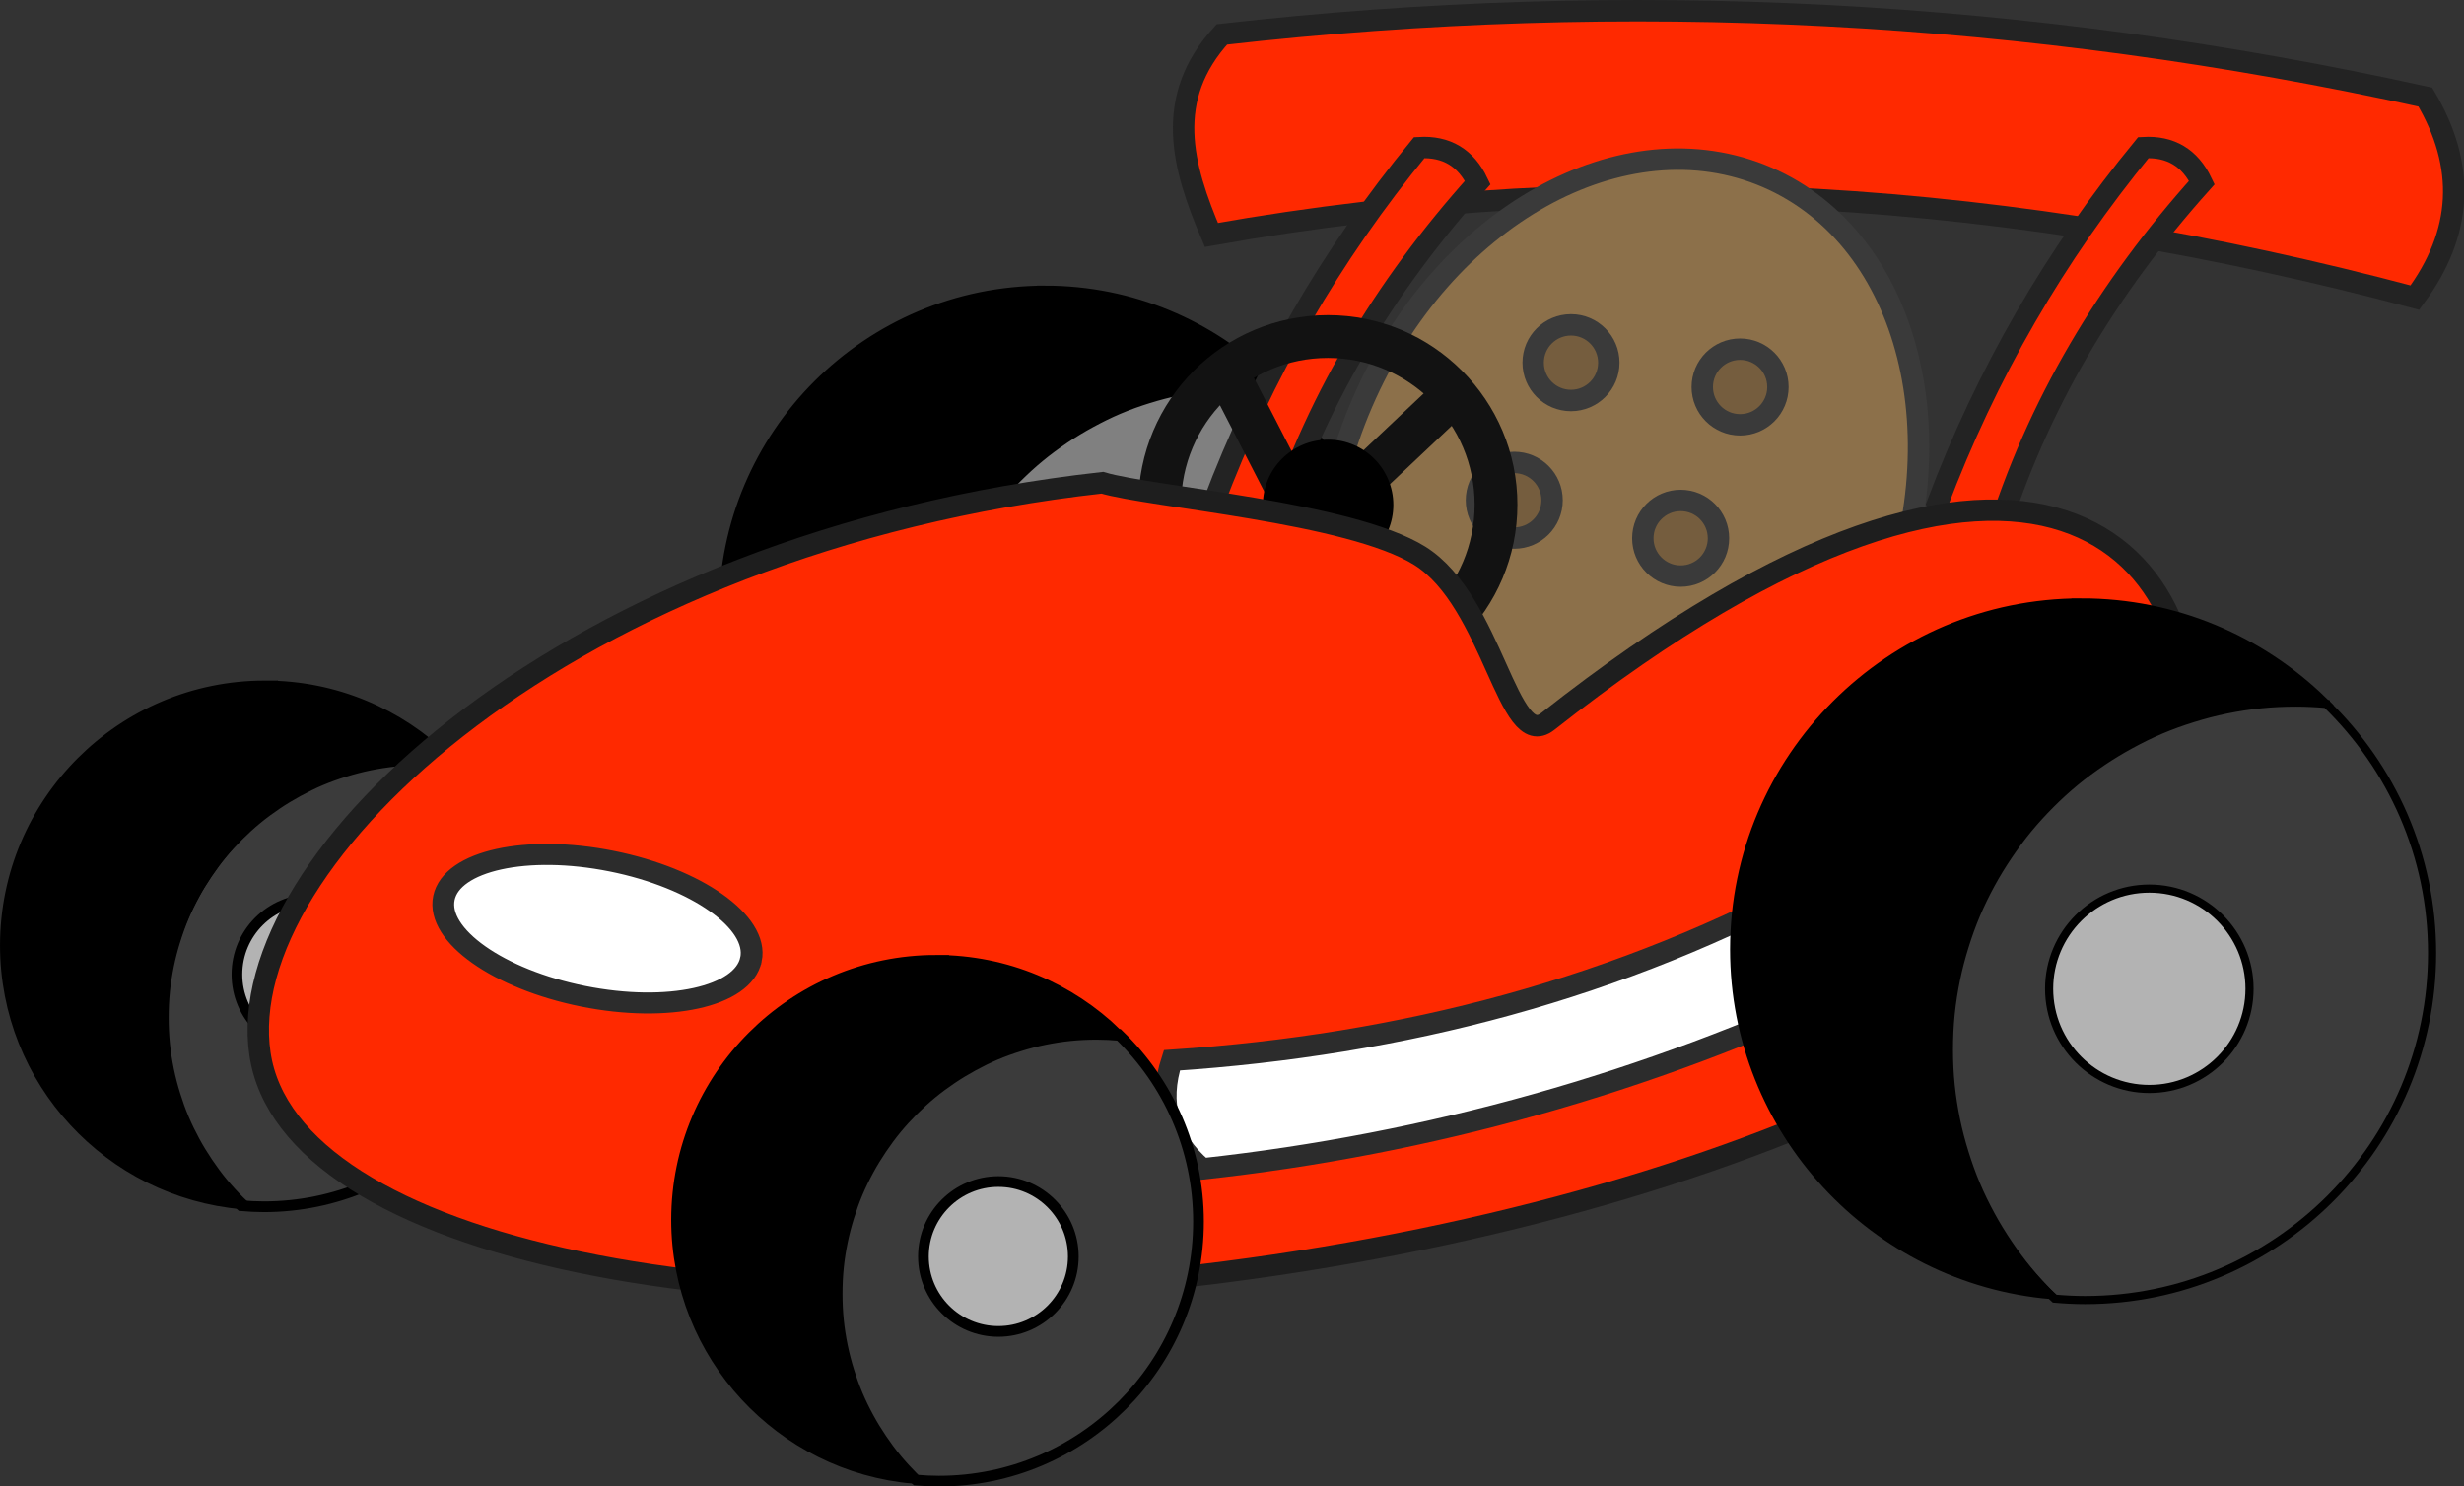 <?xml version="1.0" encoding="UTF-8" standalone="no"?>
<!-- Created with Inkscape (http://www.inkscape.org/) -->

<svg
   xmlns:dc="http://purl.org/dc/elements/1.1/"
   xmlns:cc="http://creativecommons.org/ns#"
   xmlns:rdf="http://www.w3.org/1999/02/22-rdf-syntax-ns#"
   xmlns:svg="http://www.w3.org/2000/svg"
   xmlns="http://www.w3.org/2000/svg"
   xmlns:xlink="http://www.w3.org/1999/xlink"
   xmlns:sodipodi="http://sodipodi.sourceforge.net/DTD/sodipodi-0.dtd"
   xmlns:inkscape="http://www.inkscape.org/namespaces/inkscape"
   width="921.171"
   height="555.834"
   id="svg2"
   version="1.1"
   inkscape:version="0.48.4 r9939"
   sodipodi:docname="Red Kart.svg">
  <rect width="100%" height="100%" fill="#333333" stroke="none"/>
  <defs
     id="defs4">
    <linearGradient
       id="linearGradient21452">
      <stop
         style="stop-color:#ffe632;stop-opacity:1;"
         offset="0"
         id="stop21454" />
      <stop
         style="stop-color:#ff5232;stop-opacity:1;"
         offset="1"
         id="stop21456" />
    </linearGradient>
    <linearGradient
       id="linearGradient3173-9-4">
      <stop
         id="stop3175-9"
         style="stop-color:#a5a5a5;stop-opacity:1"
         offset="0" />
      <stop
         id="stop3177-8"
         style="stop-color:#000000;stop-opacity:1"
         offset="1" />
    </linearGradient>
    <linearGradient
       id="linearGradient3203-3">
      <stop
         id="stop3205-75"
         style="stop-color:#ffb142;stop-opacity:1"
         offset="0" />
      <stop
         id="stop4092-1"
         style="stop-color:#ffb141;stop-opacity:1"
         offset="0.887" />
      <stop
         id="stop3207-1-6"
         style="stop-color:#c87600;stop-opacity:1"
         offset="1" />
    </linearGradient>
    <filter
       id="filter5029-5-8"
       inkscape:label="filter1"
       color-interpolation-filters="sRGB">
      <feColorMatrix
         id="feColorMatrix5031-5-3"
         type="hueRotate"
         values="44.471" />
    </filter>
    <linearGradient
       id="linearGradient4894">
      <stop
         id="stop4896"
         offset="0"
         style="stop-color:#5f0000;stop-opacity:0;" />
      <stop
         id="stop4898"
         offset="0.5"
         style="stop-color:#ff0000;stop-opacity:0;" />
      <stop
         id="stop4900"
         offset="1"
         style="stop-color:#590000;stop-opacity:1;" />
    </linearGradient>
    <linearGradient
       id="linearGradient2077">
      <stop
         id="stop2079"
         offset="0"
         style="stop-color:#ffffff;stop-opacity:1;" />
      <stop
         id="stop2081"
         offset="1"
         style="stop-color:#ffffff;stop-opacity:0;" />
    </linearGradient>
    <linearGradient
       id="linearGradient2065">
      <stop
         id="stop2067"
         offset="0"
         style="stop-color:#00575f;stop-opacity:0;" />
      <stop
         id="stop2073"
         offset="0.5"
         style="stop-color:#0062ff;stop-opacity:0;" />
      <stop
         id="stop2069"
         offset="1"
         style="stop-color:#002859;stop-opacity:1;" />
    </linearGradient>
    <filter
       color-interpolation-filters="sRGB"
       id="filter5029"
       inkscape:label="filter1">
      <feColorMatrix
         id="feColorMatrix5031"
         type="hueRotate"
         values="44.471" />
    </filter>
    <radialGradient
       inkscape:collect="always"
       xlink:href="#linearGradient21452"
       id="radialGradient21530"
       gradientUnits="userSpaceOnUse"
       gradientTransform="matrix(4.223,0,0,0.537,754.322,1278.427)"
       cx="-115.25"
       cy="317.681"
       fx="-115.25"
       fy="317.681"
       r="127.65" />
    <radialGradient
       inkscape:collect="always"
       xlink:href="#linearGradient21452"
       id="radialGradient21532"
       gradientUnits="userSpaceOnUse"
       gradientTransform="matrix(4.214,0.272,-0.045,0.694,775.627,1231.656)"
       cx="-115.25"
       cy="498.487"
       fx="-115.25"
       fy="498.487"
       r="127.65" />
  </defs>
  <sodipodi:namedview
     id="base"
     pagecolor="#ffffff"
     bordercolor="#666666"
     borderopacity="1.0"
     inkscape:pageopacity="0.0"
     inkscape:pageshadow="2"
     inkscape:zoom="0.35"
     inkscape:cx="359.6792"
     inkscape:cy="101.87311"
     inkscape:document-units="px"
     inkscape:current-layer="layer1"
     showgrid="false"
     inkscape:window-width="960"
     inkscape:window-height="1181"
     inkscape:window-x="0"
     inkscape:window-y="19"
     inkscape:window-maximized="0"
     fit-margin-top="0"
     fit-margin-left="0"
     fit-margin-right="0"
     fit-margin-bottom="0" />
  <g
     inkscape:label="Layer 1"
     inkscape:groupmode="layer"
     id="layer1"
     transform="translate(210.611,-774.895)">
    <g
       id="g3956">
      <g
         transform="matrix(1.731,0,0,1.731,-0.712,545.151)"
         id="g3794">
        <path
           inkscape:connector-curvature="0"
           style="fill:#808080;fill-opacity:1;fill-rule:nonzero;stroke:#000000;stroke-width:2.311;stroke-miterlimit:4;stroke-opacity:1;stroke-dasharray:none"
           d="m 153.357,215.862 c -1.998,-0.173 -4.02,-0.281 -6.062,-0.281 -2.39,0 -4.734,0.107 -7.062,0.344 -2.328,0.237 -4.652,0.601 -6.906,1.062 -2.254,0.462 -4.456,1.044 -6.625,1.719 -2.169,0.675 -4.303,1.436 -6.375,2.312 -2.072,0.877 -4.068,1.87 -6.031,2.938 -1.963,1.067 -3.876,2.223 -5.719,3.469 -1.843,1.246 -3.633,2.556 -5.344,3.969 -1.711,1.412 -3.339,2.901 -4.906,4.469 -1.568,1.568 -3.088,3.226 -4.5,4.938 -1.412,1.711 -2.723,3.501 -3.969,5.344 -1.246,1.843 -2.402,3.724 -3.469,5.688 -1.067,1.963 -2.061,3.99 -2.938,6.062 -0.877,2.072 -1.637,4.206 -2.312,6.375 -0.675,2.169 -1.257,4.371 -1.719,6.625 -0.462,2.254 -0.826,4.547 -1.062,6.875 -0.237,2.328 -0.344,4.703 -0.344,7.094 0,2.39 0.107,4.766 0.344,7.094 0.237,2.328 0.601,4.621 1.062,6.875 0.462,2.254 1.044,4.456 1.719,6.625 0.675,2.169 1.436,4.303 2.312,6.375 0.877,2.072 1.87,4.099 2.938,6.062 1.067,1.963 2.223,3.844 3.469,5.688 1.246,1.843 2.556,3.633 3.969,5.344 1.412,1.711 2.932,3.37 4.5,4.938 0.251,0.251 0.527,0.472 0.781,0.719 1.998,0.173 4.02,0.281 6.063,0.281 38.246,0 69.281,-31.036 69.281,-69.281 0,-19.505 -8.108,-37.123 -21.094,-49.719 z"
           id="path3796" />
        <path
           inkscape:connector-curvature="0"
           style="fill:#000000;fill-opacity:1;fill-rule:nonzero;stroke:#000000;stroke-width:2.311;stroke-miterlimit:4;stroke-opacity:1;stroke-dasharray:none"
           d="m 104.455,195.585 c -38.246,0 -69.313,31.036 -69.313,69.281 0,36.203 27.84,65.926 63.25,69 -0.255,-0.247 -0.53,-0.468 -0.781,-0.719 -1.568,-1.568 -3.088,-3.226 -4.5,-4.938 -1.412,-1.711 -2.723,-3.501 -3.969,-5.344 -1.246,-1.843 -2.402,-3.724 -3.469,-5.688 -1.067,-1.963 -2.061,-3.99 -2.938,-6.062 -0.877,-2.072 -1.637,-4.206 -2.312,-6.375 -0.675,-2.169 -1.257,-4.371 -1.719,-6.625 -0.462,-2.254 -0.826,-4.547 -1.062,-6.875 -0.237,-2.328 -0.344,-4.703 -0.344,-7.094 0,-2.39 0.107,-4.766 0.344,-7.094 0.237,-2.328 0.601,-4.621 1.062,-6.875 0.462,-2.254 1.044,-4.456 1.719,-6.625 0.675,-2.169 1.436,-4.303 2.312,-6.375 0.877,-2.072 1.87,-4.099 2.938,-6.062 1.067,-1.963 2.223,-3.844 3.469,-5.688 1.246,-1.843 2.556,-3.633 3.969,-5.344 1.412,-1.711 2.932,-3.37 4.5,-4.938 1.568,-1.568 3.195,-3.056 4.906,-4.469 1.711,-1.412 3.501,-2.723 5.344,-3.969 1.843,-1.246 3.755,-2.402 5.719,-3.469 1.963,-1.067 3.959,-2.061 6.031,-2.938 2.072,-0.877 4.206,-1.637 6.375,-2.312 2.169,-0.675 4.371,-1.257 6.625,-1.719 2.254,-0.462 4.578,-0.826 6.906,-1.062 2.328,-0.237 4.672,-0.344 7.062,-0.344 2.043,0 4.065,0.108 6.062,0.281 -12.476,-12.101 -29.447,-19.562 -48.188,-19.562 z"
           id="path3798" />
        <path
           sodipodi:type="arc"
           style="fill:#b3b3b3;fill-opacity:1;fill-rule:nonzero;stroke:#000000;stroke-width:2.311;stroke-miterlimit:4;stroke-opacity:1;stroke-dasharray:none"
           id="path3800"
           sodipodi:cx="-217.14285"
           sodipodi:cy="752.36218"
           sodipodi:rx="20"
           sodipodi:ry="20"
           d="m -197.143,752.362 c 0,11.046 -8.954,20 -20,20 -11.046,0 -20,-8.954 -20,-20 0,-11.046 8.954,-20 20,-20 11.046,0 20,8.954 20,20 z"
           transform="translate(335.156,-479.643)" />
      </g>
      <path
         style="fill:#ff2900;fill-opacity:1;fill-rule:nonzero;stroke:#232323;stroke-width:8;stroke-miterlimit:4;stroke-opacity:1;stroke-dasharray:none"
         d="M 692.184,886.178 C 543.868,846.633 394.065,835.667 242.279,862.744 c -10.961,-25.633 -17.998,-51.062 3.906,-74.984 151.27,-17.183 301.238,-9.372 449.905,23.434 15.361,25.863 14.059,50.857 -3.906,74.984 z"
         id="path20718"
         sodipodi:nodetypes="ccccc"
         inkscape:connector-curvature="0" />
      <path
         inkscape:connector-curvature="0"
         sodipodi:nodetypes="ccccc"
         id="path21460"
         d="m 612.552,843.158 c -34.948,38.934 -61.56,82.845 -77.074,133.379 -9.392,-0.716 -18.111,-2.596 -21.872,-13.056 18.401,-48.811 44.092,-93.271 77.074,-133.379 10.145,-0.588 17.436,3.764 21.872,13.056 z"
         style="fill:#ff2900;fill-opacity:1;fill-rule:nonzero;stroke:#232323;stroke-width:8;stroke-miterlimit:4;stroke-opacity:1;stroke-dasharray:none" />
      <path
         style="fill:#ff2900;fill-opacity:1;fill-rule:nonzero;stroke:#232323;stroke-width:8;stroke-miterlimit:4;stroke-opacity:1;stroke-dasharray:none"
         d="m 341.832,843.158 c -34.948,38.934 -61.56,82.845 -77.074,133.379 -9.392,-0.716 -18.111,-2.596 -21.872,-13.056 18.401,-48.811 44.092,-93.271 77.074,-133.379 10.145,-0.588 17.436,3.764 21.872,13.056 z"
         id="path3898"
         sodipodi:nodetypes="ccccc"
         inkscape:connector-curvature="0" />
      <path
         transform="matrix(0.726,0.314,-0.314,0.726,121.398,341.069)"
         d="m 765.696,589.143 c 0,95.957 -59.698,173.746 -133.34,173.746 -73.642,0 -133.34,-77.789 -133.34,-173.746 0,-95.957 59.698,-173.746 133.34,-173.746 73.642,0 133.34,77.789 133.34,173.746 z"
         sodipodi:ry="173.74623"
         sodipodi:rx="133.34013"
         sodipodi:cy="589.14349"
         sodipodi:cx="632.35547"
         id="path3900"
         style="fill:#8c704a;fill-opacity:1;fill-rule:nonzero;stroke:#3a3a3a;stroke-width:10.118;stroke-miterlimit:4;stroke-opacity:1;stroke-dasharray:none"
         sodipodi:type="arc" />
      <path
         sodipodi:type="arc"
         style="fill:#755d3e;fill-opacity:1;fill-rule:nonzero;stroke:#3a3a3a;stroke-width:8;stroke-linecap:round;stroke-linejoin:round;stroke-miterlimit:4;stroke-opacity:1;stroke-dasharray:none"
         id="path3910"
         sodipodi:cx="570.73621"
         sodipodi:cy="491.15872"
         sodipodi:rx="14.142136"
         sodipodi:ry="14.142136"
         d="m 584.878,491.159 c 0,7.81 -6.332,14.142 -14.142,14.142 -7.81,0 -14.142,-6.332 -14.142,-14.142 0,-7.81 6.332,-14.142 14.142,-14.142 7.81,0 14.142,6.332 14.142,14.142 z"
         transform="translate(-215.243,470.793)" />
      <path
         transform="translate(-194.03,419.347)"
         d="m 584.878,491.159 c 0,7.81 -6.332,14.142 -14.142,14.142 -7.81,0 -14.142,-6.332 -14.142,-14.142 0,-7.81 6.332,-14.142 14.142,-14.142 7.81,0 14.142,6.332 14.142,14.142 z"
         sodipodi:ry="14.142136"
         sodipodi:rx="14.142136"
         sodipodi:cy="491.15872"
         sodipodi:cx="570.73621"
         id="path3904"
         style="fill:#755d3e;fill-opacity:1;fill-rule:nonzero;stroke:#3a3a3a;stroke-width:8;stroke-linecap:round;stroke-linejoin:round;stroke-miterlimit:4;stroke-opacity:1;stroke-dasharray:none"
         sodipodi:type="arc" />
      <path
         sodipodi:type="arc"
         style="fill:#755d3e;fill-opacity:1;fill-rule:nonzero;stroke:#3a3a3a;stroke-width:8;stroke-linecap:round;stroke-linejoin:round;stroke-miterlimit:4;stroke-opacity:1;stroke-dasharray:none"
         id="path3906"
         sodipodi:cx="570.73621"
         sodipodi:cy="491.15872"
         sodipodi:rx="14.142136"
         sodipodi:ry="14.142136"
         d="m 584.878,491.159 c 0,7.81 -6.332,14.142 -14.142,14.142 -7.81,0 -14.142,-6.332 -14.142,-14.142 0,-7.81 6.332,-14.142 14.142,-14.142 7.81,0 14.142,6.332 14.142,14.142 z"
         transform="translate(-130.809,428.439)" />
      <path
         transform="translate(-153.032,485.007)"
         d="m 584.878,491.159 c 0,7.81 -6.332,14.142 -14.142,14.142 -7.81,0 -14.142,-6.332 -14.142,-14.142 0,-7.81 6.332,-14.142 14.142,-14.142 7.81,0 14.142,6.332 14.142,14.142 z"
         sodipodi:ry="14.142136"
         sodipodi:rx="14.142136"
         sodipodi:cy="491.15872"
         sodipodi:cx="570.73621"
         id="path3908"
         style="fill:#755d3e;fill-opacity:1;fill-rule:nonzero;stroke:#3a3a3a;stroke-width:8;stroke-linecap:round;stroke-linejoin:round;stroke-miterlimit:4;stroke-opacity:1;stroke-dasharray:none"
         sodipodi:type="arc" />
    </g>
    <g
       id="g3970">
      <g
         transform="translate(-141.704,878.73)"
         id="g2459">
        <path
           inkscape:connector-curvature="0"
           style="fill:#3b3b3b;fill-opacity:1;fill-rule:nonzero;stroke:#000000;stroke-width:4;stroke-miterlimit:4;stroke-opacity:1;stroke-dasharray:none"
           d="m 97.252,180.702 c -2.799,-0.243 -5.631,-0.394 -8.492,-0.394 -3.348,0 -6.632,0.15 -9.893,0.481 -3.261,0.332 -6.516,0.842 -9.674,1.488 -3.158,0.647 -6.242,1.462 -9.28,2.408 -3.038,0.946 -6.027,2.011 -8.93,3.239 -2.902,1.228 -5.698,2.62 -8.448,4.115 -2.75,1.495 -5.429,3.114 -8.011,4.859 -2.582,1.745 -5.088,3.581 -7.485,5.559 -2.397,1.978 -4.677,4.064 -6.872,6.26 -2.196,2.196 -4.325,4.519 -6.303,6.916 -1.978,2.397 -3.815,4.904 -5.559,7.485 -1.745,2.582 -3.364,5.217 -4.859,7.967 -1.495,2.75 -2.886,5.59 -4.115,8.492 -1.228,2.902 -2.294,5.891 -3.239,8.93 -0.946,3.038 -1.761,6.122 -2.408,9.28 -0.647,3.158 -1.157,6.369 -1.488,9.63 -0.332,3.261 -0.482,6.588 -0.482,9.937 0,3.348 0.15,6.675 0.482,9.937 0.332,3.261 0.842,6.472 1.488,9.63 0.647,3.158 1.462,6.242 2.408,9.28 0.946,3.038 2.011,6.027 3.239,8.93 1.228,2.902 2.62,5.742 4.115,8.492 1.495,2.75 3.114,5.385 4.859,7.967 1.745,2.582 3.581,5.088 5.559,7.485 1.978,2.397 4.108,4.72 6.303,6.916 0.351,0.351 0.738,0.661 1.094,1.007 2.799,0.243 5.631,0.394 8.492,0.394 53.573,0 97.046,-43.473 97.046,-97.046 0,-27.322 -11.358,-52.001 -29.547,-69.644 z"
           id="path3780" />
        <path
           inkscape:connector-curvature="0"
           style="fill:#000000;fill-opacity:1;fill-rule:nonzero;stroke:#000000;stroke-width:4;stroke-miterlimit:4;stroke-opacity:1;stroke-dasharray:none"
           d="m 30.193,152.641 c -53.573,0 -97.09,43.473 -97.09,97.046 0,50.712 38.997,92.346 88.598,96.652 -0.357,-0.346 -0.743,-0.656 -1.094,-1.007 -2.196,-2.196 -4.325,-4.519 -6.303,-6.916 -1.978,-2.397 -3.815,-4.904 -5.559,-7.485 -1.745,-2.582 -3.364,-5.217 -4.859,-7.967 -1.495,-2.75 -2.886,-5.59 -4.115,-8.492 -1.228,-2.902 -2.294,-5.891 -3.239,-8.93 -0.946,-3.038 -1.761,-6.122 -2.408,-9.28 -0.647,-3.158 -1.157,-6.369 -1.488,-9.63 -0.332,-3.261 -0.482,-6.588 -0.482,-9.937 0,-3.348 0.15,-6.675 0.482,-9.937 0.332,-3.261 0.842,-6.472 1.488,-9.63 0.647,-3.158 1.462,-6.242 2.408,-9.28 0.946,-3.038 2.011,-6.027 3.239,-8.93 1.228,-2.902 2.62,-5.742 4.115,-8.492 1.495,-2.75 3.114,-5.385 4.859,-7.967 1.745,-2.582 3.581,-5.088 5.559,-7.485 1.978,-2.397 4.108,-4.72 6.303,-6.916 2.196,-2.196 4.476,-4.281 6.872,-6.26 2.397,-1.978 4.904,-3.815 7.485,-5.559 2.582,-1.745 5.26,-3.364 8.011,-4.859 2.75,-1.495 5.546,-2.886 8.448,-4.115 2.902,-1.228 5.891,-2.294 8.93,-3.239 3.038,-0.946 6.122,-1.761 9.28,-2.408 3.158,-0.647 6.413,-1.157 9.674,-1.488 3.261,-0.332 6.545,-0.481 9.893,-0.481 2.861,0 5.693,0.151 8.492,0.394 -17.476,-16.951 -41.248,-27.402 -67.499,-27.402 z"
           id="path3782" />
        <path
           sodipodi:type="arc"
           style="fill:#b3b3b3;fill-opacity:1;fill-rule:nonzero;stroke:#000000;stroke-width:2.856;stroke-miterlimit:4;stroke-opacity:1;stroke-dasharray:none"
           id="path3784"
           sodipodi:cx="-217.14285"
           sodipodi:cy="752.36218"
           sodipodi:rx="20"
           sodipodi:ry="20"
           d="m -197.143,752.362 c 0,11.046 -8.954,20 -20,20 -11.046,0 -20,-8.954 -20,-20 0,-11.046 8.954,-20 20,-20 11.046,0 20,8.954 20,20 z"
           transform="matrix(1.401,0,0,1.401,351.909,-793.533)" />
      </g>
      <g
         transform="translate(-0.714,-12.857)"
         id="g3918">
        <path
           sodipodi:type="arc"
           style="fill:none;stroke:#121212;stroke-width:16;stroke-linecap:round;stroke-linejoin:round;stroke-miterlimit:4;stroke-opacity:1;stroke-dasharray:none"
           id="path3912"
           sodipodi:cx="497.14285"
           sodipodi:cy="545.9848"
           sodipodi:rx="62.857143"
           sodipodi:ry="62.857143"
           d="m 560,545.985 c 0,34.715 -28.142,62.857 -62.857,62.857 -34.715,0 -62.857,-28.142 -62.857,-62.857 0,-34.715 28.142,-62.857 62.857,-62.857 34.715,0 62.857,28.142 62.857,62.857 z"
           transform="translate(-210.611,430.459)" />
        <path
           style="fill:none;stroke:#121212;stroke-width:16;stroke-linecap:round;stroke-linejoin:round;stroke-miterlimit:4;stroke-opacity:1;stroke-dasharray:none"
           d="M 541.429,507.413 490,555.985 462.857,503.128"
           id="path3914"
           inkscape:connector-curvature="0"
           transform="translate(-210.611,430.459)" />
        <path
           transform="matrix(0.388,0,0,0.388,93.725,764.695)"
           d="m 560,545.985 c 0,34.715 -28.142,62.857 -62.857,62.857 -34.715,0 -62.857,-28.142 -62.857,-62.857 0,-34.715 28.142,-62.857 62.857,-62.857 34.715,0 62.857,28.142 62.857,62.857 z"
           sodipodi:ry="62.857143"
           sodipodi:rx="62.857143"
           sodipodi:cy="545.9848"
           sodipodi:cx="497.14285"
           id="path3916"
           style="fill:#000000;fill-opacity:1;stroke:none"
           sodipodi:type="arc" />
      </g>
      <path
         inkscape:connector-curvature="0"
         sodipodi:nodetypes="csscssc"
         id="path3155"
         d="m 606.479,1062.557 c 10.783,72.948 -141.723,155.989 -340.415,185.36 -198.692,29.371 -368.701,-5.996 -379.484,-78.945 -10.783,-72.948 115.41,-191.402 314.922,-213.576 18.071,5.426 92.46,10.983 118.636,27.294 27.533,17.157 32.918,73.77 47.879,61.98 183.371,-144.511 251.747,-61.567 238.462,17.886 z"
         style="fill:#ff2900;fill-opacity:1;fill-rule:nonzero;stroke:#1e1e1e;stroke-width:8;stroke-miterlimit:4;stroke-opacity:1;stroke-dasharray:none" />
      <path
         inkscape:connector-curvature="0"
         sodipodi:nodetypes="ccccc"
         id="rect4386"
         d="m 227.504,1171.358 c 86.056,-5.657 167.76,-26.791 243.668,-68.53 10.449,11.669 18.772,23.936 11.422,40.611 -77.415,36.38 -158.638,59.224 -243.668,68.53 -12.832,-10.999 -16.639,-24.536 -11.422,-40.611 z"
         style="fill:#ffffff;fill-opacity:1;fill-rule:nonzero;stroke:#2c2c2c;stroke-width:8;stroke-miterlimit:4;stroke-opacity:1;stroke-dasharray:none" />
      <g
         transform="translate(-141.704,878.73)"
         id="g2451">
        <path
           inkscape:connector-curvature="0"
           style="fill:#3b3b3b;fill-opacity:1;fill-rule:nonzero;stroke:#000000;stroke-width:4;stroke-miterlimit:4;stroke-opacity:1;stroke-dasharray:none"
           d="m 349.603,283.312 c -2.799,-0.243 -5.631,-0.394 -8.492,-0.394 -3.348,0 -6.632,0.15 -9.893,0.481 -3.261,0.332 -6.516,0.842 -9.674,1.488 -3.158,0.647 -6.242,1.462 -9.28,2.408 -3.038,0.946 -6.027,2.011 -8.93,3.239 -2.902,1.228 -5.698,2.62 -8.448,4.115 -2.75,1.495 -5.429,3.114 -8.011,4.859 -2.582,1.745 -5.088,3.581 -7.485,5.559 -2.397,1.978 -4.677,4.064 -6.872,6.26 -2.196,2.196 -4.325,4.519 -6.303,6.916 -1.978,2.397 -3.815,4.904 -5.559,7.485 -1.745,2.582 -3.364,5.217 -4.859,7.967 -1.495,2.75 -2.886,5.59 -4.115,8.492 -1.228,2.902 -2.294,5.891 -3.239,8.93 -0.946,3.038 -1.761,6.122 -2.408,9.28 -0.647,3.158 -1.157,6.369 -1.488,9.63 -0.332,3.261 -0.481,6.588 -0.481,9.937 0,3.348 0.15,6.675 0.481,9.937 0.332,3.261 0.842,6.472 1.488,9.63 0.647,3.158 1.462,6.242 2.408,9.28 0.946,3.038 2.011,6.027 3.239,8.93 1.228,2.902 2.62,5.742 4.115,8.492 1.495,2.75 3.114,5.385 4.859,7.967 1.745,2.582 3.581,5.088 5.559,7.485 1.978,2.397 4.108,4.72 6.303,6.916 0.351,0.351 0.738,0.661 1.094,1.007 2.799,0.243 5.631,0.394 8.492,0.394 53.573,0 97.046,-43.473 97.046,-97.046 0,-27.322 -11.358,-52.001 -29.547,-69.644 z"
           id="path3772" />
        <path
           inkscape:connector-curvature="0"
           style="fill:#000000;fill-opacity:1;fill-rule:nonzero;stroke:#000000;stroke-width:4;stroke-miterlimit:4;stroke-opacity:1;stroke-dasharray:none"
           d="m 281.116,255.251 c -53.573,0 -97.09,43.473 -97.09,97.046 0,50.712 38.997,92.346 88.598,96.652 -0.357,-0.346 -0.743,-0.656 -1.094,-1.007 -2.196,-2.196 -4.325,-4.519 -6.303,-6.916 -1.978,-2.397 -3.815,-4.904 -5.559,-7.485 -1.745,-2.582 -3.364,-5.217 -4.859,-7.967 -1.495,-2.75 -2.886,-5.59 -4.115,-8.492 -1.228,-2.902 -2.294,-5.891 -3.239,-8.93 -0.946,-3.038 -1.761,-6.122 -2.408,-9.28 -0.647,-3.158 -1.157,-6.369 -1.488,-9.63 -0.332,-3.261 -0.481,-6.588 -0.481,-9.937 0,-3.348 0.15,-6.675 0.481,-9.937 0.332,-3.261 0.842,-6.472 1.488,-9.63 0.647,-3.158 1.462,-6.242 2.408,-9.28 0.946,-3.038 2.011,-6.027 3.239,-8.93 1.228,-2.902 2.62,-5.742 4.115,-8.492 1.495,-2.75 3.114,-5.385 4.859,-7.967 1.745,-2.582 3.581,-5.088 5.559,-7.485 1.978,-2.397 4.108,-4.72 6.303,-6.916 2.196,-2.196 4.476,-4.281 6.872,-6.26 2.397,-1.978 4.904,-3.815 7.485,-5.559 2.582,-1.745 5.26,-3.364 8.011,-4.859 2.75,-1.495 5.546,-2.886 8.448,-4.115 2.902,-1.228 5.891,-2.294 8.93,-3.239 3.038,-0.946 6.122,-1.761 9.28,-2.408 3.158,-0.647 6.413,-1.157 9.674,-1.488 3.261,-0.332 6.545,-0.481 9.893,-0.481 2.861,0 5.694,0.151 8.492,0.394 -17.476,-16.951 -41.248,-27.402 -67.499,-27.402 z"
           id="path3774" />
        <path
           sodipodi:type="arc"
           style="fill:#b3b3b3;fill-opacity:1;fill-rule:nonzero;stroke:#000000;stroke-width:2.856;stroke-miterlimit:4;stroke-opacity:1;stroke-dasharray:none"
           id="path3776"
           sodipodi:cx="-217.14285"
           sodipodi:cy="752.36218"
           sodipodi:rx="20"
           sodipodi:ry="20"
           d="m -197.143,752.362 c 0,11.046 -8.954,20 -20,20 -11.046,0 -20,-8.954 -20,-20 0,-11.046 8.954,-20 20,-20 11.046,0 20,8.954 20,20 z"
           transform="matrix(1.401,0,0,1.401,608.546,-688.066)" />
      </g>
      <g
         transform="matrix(1.873,0,0,1.873,371.88,633.819)"
         id="g3786">
        <path
           inkscape:connector-curvature="0"
           style="fill:#3b3b3b;fill-opacity:1;fill-rule:nonzero;stroke:#000000;stroke-width:1.625;stroke-miterlimit:4;stroke-opacity:1;stroke-dasharray:none"
           d="m 153.357,215.862 c -1.998,-0.173 -4.02,-0.281 -6.062,-0.281 -2.39,0 -4.734,0.107 -7.062,0.344 -2.328,0.237 -4.652,0.601 -6.906,1.062 -2.254,0.462 -4.456,1.044 -6.625,1.719 -2.169,0.675 -4.303,1.436 -6.375,2.312 -2.072,0.877 -4.068,1.87 -6.031,2.938 -1.963,1.067 -3.876,2.223 -5.719,3.469 -1.843,1.246 -3.633,2.556 -5.344,3.969 -1.711,1.412 -3.339,2.901 -4.906,4.469 -1.568,1.568 -3.088,3.226 -4.5,4.938 -1.412,1.711 -2.723,3.501 -3.969,5.344 -1.246,1.843 -2.402,3.724 -3.469,5.688 -1.067,1.963 -2.061,3.99 -2.938,6.062 -0.877,2.072 -1.637,4.206 -2.312,6.375 -0.675,2.169 -1.257,4.371 -1.719,6.625 -0.462,2.254 -0.826,4.547 -1.062,6.875 -0.237,2.328 -0.344,4.703 -0.344,7.094 0,2.39 0.107,4.766 0.344,7.094 0.237,2.328 0.601,4.621 1.062,6.875 0.462,2.254 1.044,4.456 1.719,6.625 0.675,2.169 1.436,4.303 2.312,6.375 0.877,2.072 1.87,4.099 2.938,6.062 1.067,1.963 2.223,3.844 3.469,5.688 1.246,1.843 2.556,3.633 3.969,5.344 1.412,1.711 2.932,3.37 4.5,4.938 0.251,0.251 0.527,0.472 0.781,0.719 1.998,0.173 4.02,0.281 6.063,0.281 38.246,0 69.281,-31.036 69.281,-69.281 0,-19.505 -8.108,-37.123 -21.094,-49.719 z"
           id="path3788" />
        <path
           inkscape:connector-curvature="0"
           style="fill:#000000;fill-opacity:1;fill-rule:nonzero;stroke:#000000;stroke-width:1.625;stroke-miterlimit:4;stroke-opacity:1;stroke-dasharray:none"
           d="m 104.455,195.585 c -38.246,0 -69.313,31.036 -69.313,69.281 0,36.203 27.84,65.926 63.25,69 -0.255,-0.247 -0.53,-0.468 -0.781,-0.719 -1.568,-1.568 -3.088,-3.226 -4.5,-4.938 -1.412,-1.711 -2.723,-3.501 -3.969,-5.344 -1.246,-1.843 -2.402,-3.724 -3.469,-5.688 -1.067,-1.963 -2.061,-3.99 -2.938,-6.062 -0.877,-2.072 -1.637,-4.206 -2.312,-6.375 -0.675,-2.169 -1.257,-4.371 -1.719,-6.625 -0.462,-2.254 -0.826,-4.547 -1.062,-6.875 -0.237,-2.328 -0.344,-4.703 -0.344,-7.094 0,-2.39 0.107,-4.766 0.344,-7.094 0.237,-2.328 0.601,-4.621 1.062,-6.875 0.462,-2.254 1.044,-4.456 1.719,-6.625 0.675,-2.169 1.436,-4.303 2.312,-6.375 0.877,-2.072 1.87,-4.099 2.938,-6.062 1.067,-1.963 2.223,-3.844 3.469,-5.688 1.246,-1.843 2.556,-3.633 3.969,-5.344 1.412,-1.711 2.932,-3.37 4.5,-4.938 1.568,-1.568 3.195,-3.056 4.906,-4.469 1.711,-1.412 3.501,-2.723 5.344,-3.969 1.843,-1.246 3.755,-2.402 5.719,-3.469 1.963,-1.067 3.959,-2.061 6.031,-2.938 2.072,-0.877 4.206,-1.637 6.375,-2.312 2.169,-0.675 4.371,-1.257 6.625,-1.719 2.254,-0.462 4.578,-0.826 6.906,-1.062 2.328,-0.237 4.672,-0.344 7.062,-0.344 2.043,0 4.065,0.108 6.062,0.281 -12.476,-12.101 -29.447,-19.562 -48.188,-19.562 z"
           id="path3790" />
        <path
           sodipodi:type="arc"
           style="fill:#b3b3b3;fill-opacity:1;fill-rule:nonzero;stroke:#000000;stroke-width:1.625;stroke-miterlimit:4;stroke-opacity:1;stroke-dasharray:none"
           id="path3792"
           sodipodi:cx="-217.14285"
           sodipodi:cy="752.36218"
           sodipodi:rx="20"
           sodipodi:ry="20"
           d="m -197.143,752.362 c 0,11.046 -8.954,20 -20,20 -11.046,0 -20,-8.954 -20,-20 0,-11.046 8.954,-20 20,-20 11.046,0 20,8.954 20,20 z"
           transform="translate(335.156,-479.643)" />
      </g>
      <path
         transform="matrix(1.362,0.273,-0.275,1.31,-26.529,314.419)"
         d="m 189.286,585.934 c 0,10.651 -18.868,19.286 -42.143,19.286 C 123.868,605.219 105,596.585 105,585.934 c 0,-10.651 18.868,-19.286 42.143,-19.286 23.275,0 42.143,8.635 42.143,19.286 z"
         sodipodi:ry="19.285715"
         sodipodi:rx="42.142857"
         sodipodi:cy="585.93359"
         sodipodi:cx="147.14285"
         id="path4384"
         style="fill:#ffffff;fill-opacity:1;fill-rule:nonzero;stroke:#2c2c2c;stroke-width:5.866;stroke-miterlimit:4;stroke-opacity:1;stroke-dasharray:none"
         sodipodi:type="arc" />
    </g>
  </g>
</svg>
